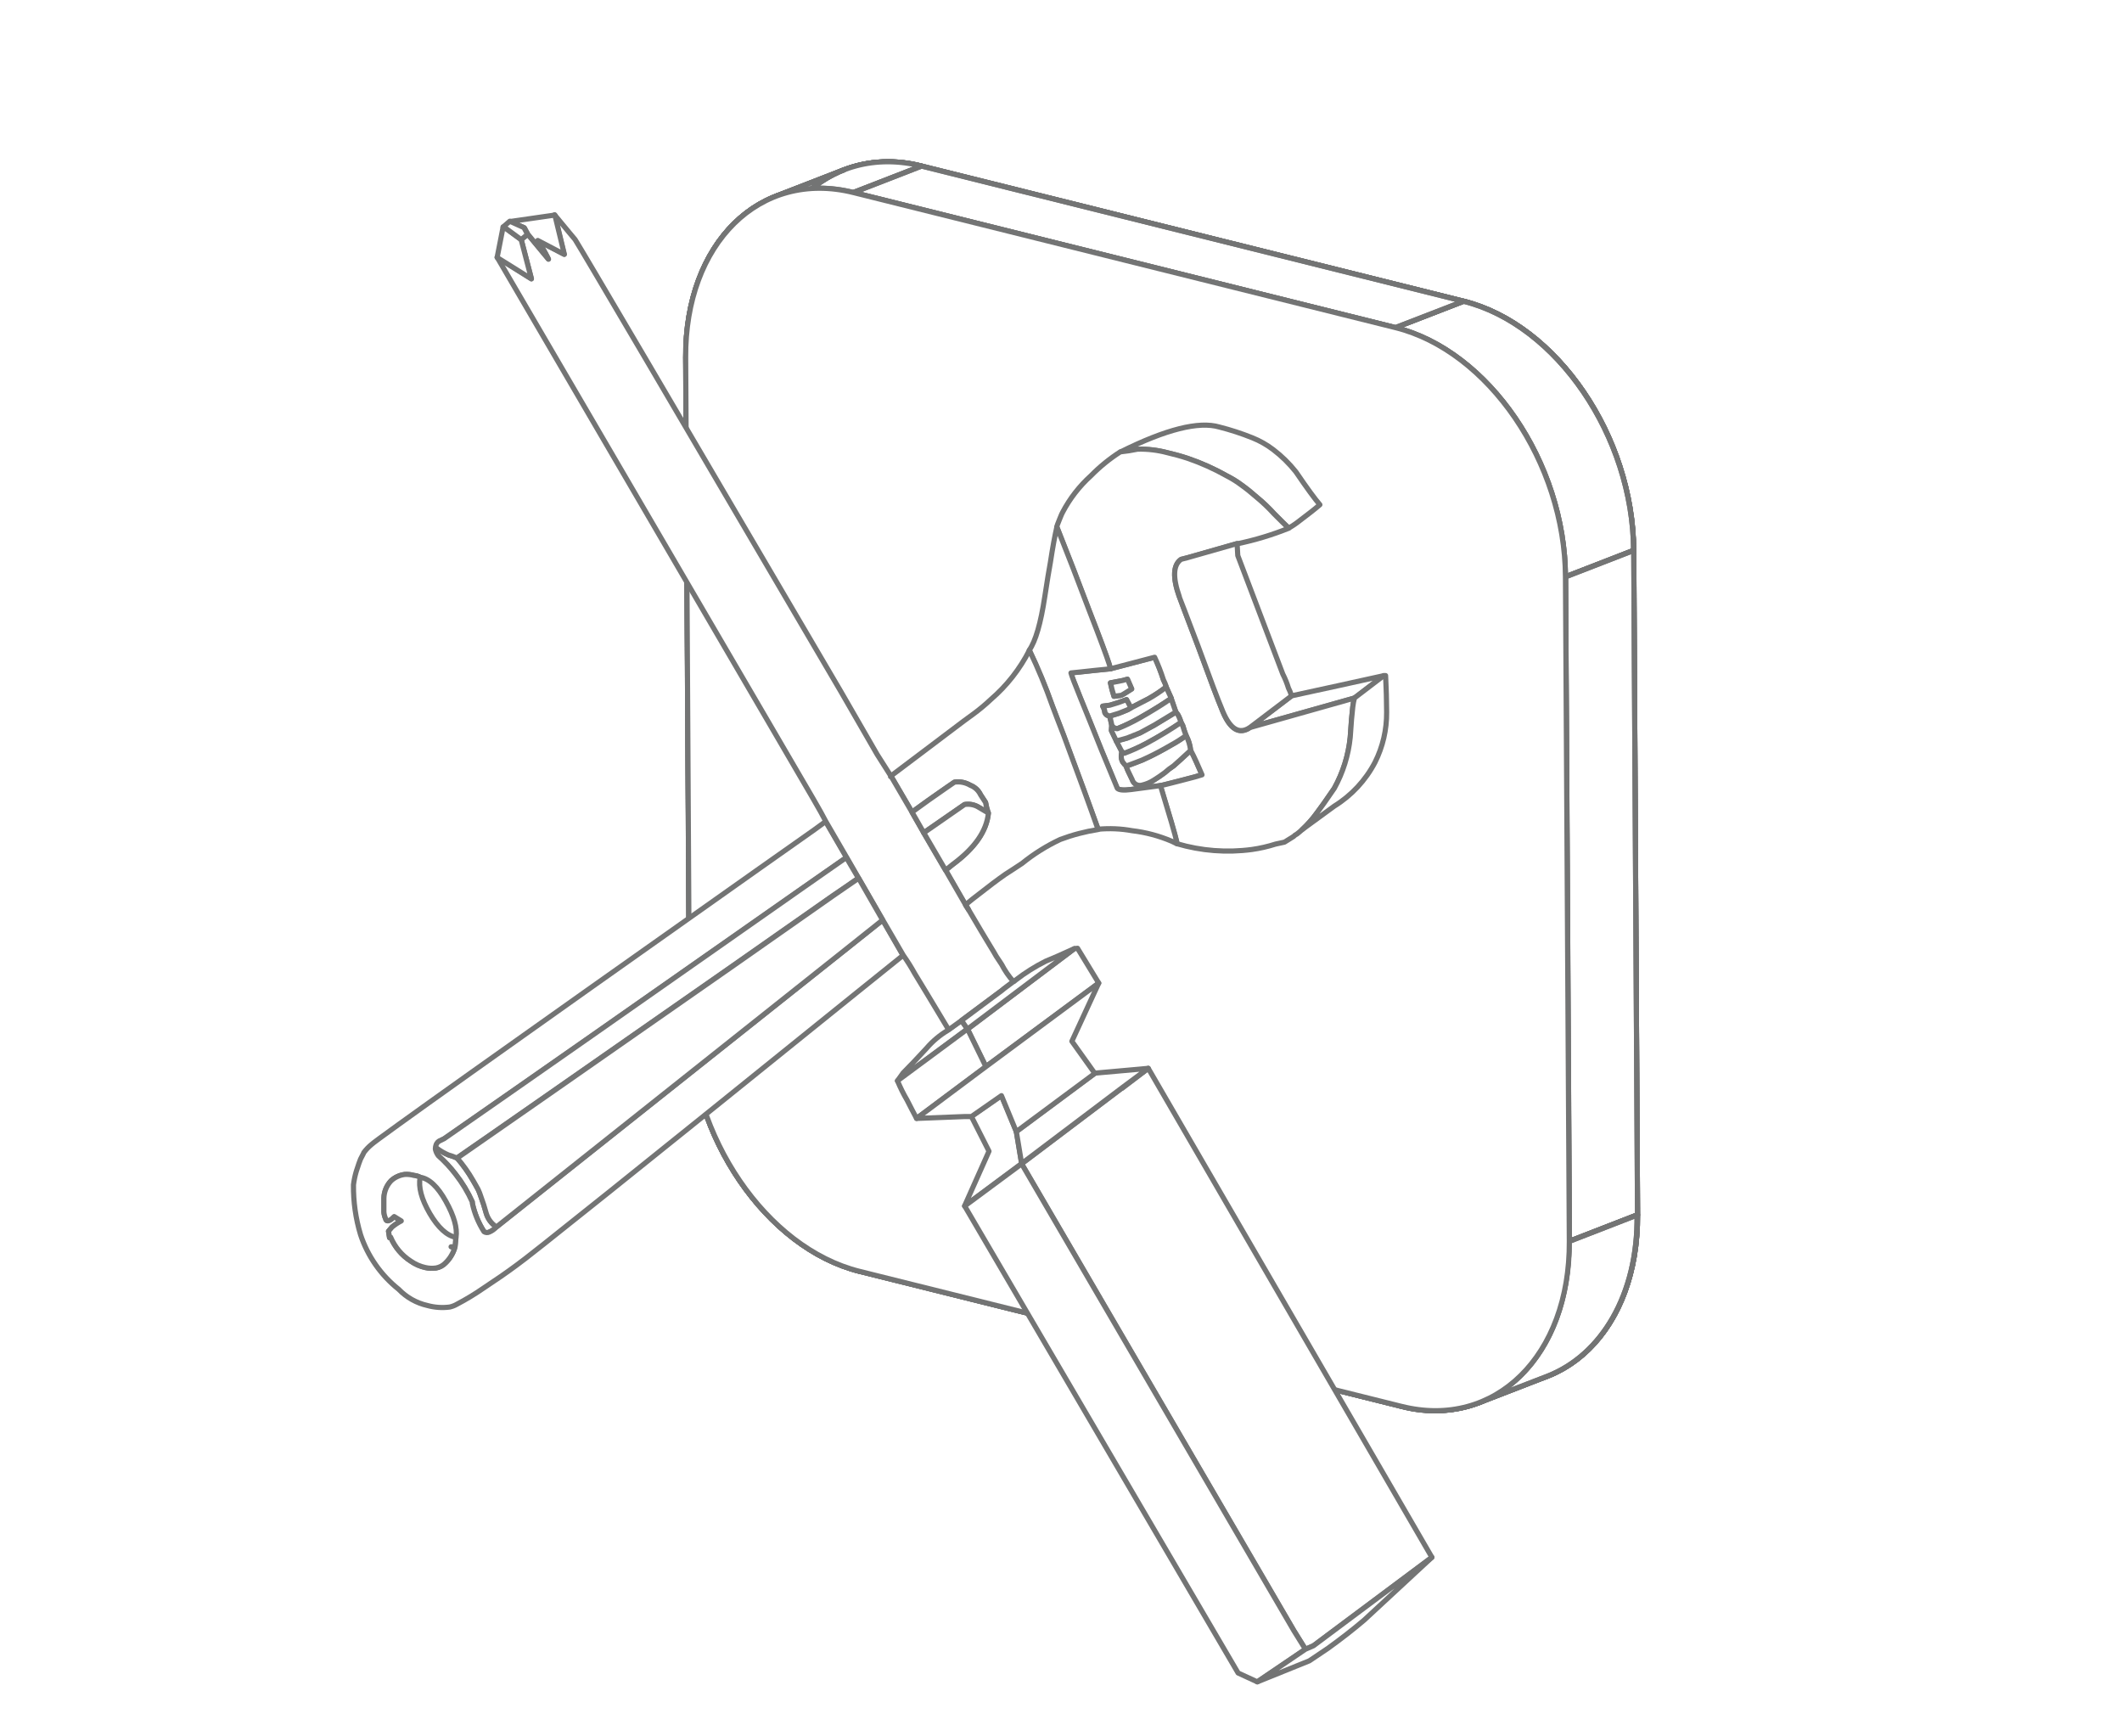 <svg width="330" height="270" viewBox="0 0 330 270" fill="none" xmlns="http://www.w3.org/2000/svg">
<rect x="0" y="0" width="330" height="270" fill="#333333" stroke="none"/>
<g clip-path="url(#clip0_6464_9633)">
<path d="M330 0H0V270H330V0Z" fill="white"/>
<path d="M227.62 46.84C242.12 50.45 253.97 67.84 254.07 85.58L254.66 188.93C254.77 206.72 243.09 218.2 228.59 214.59L144.29 193.59C129.78 189.97 117.94 172.59 117.84 154.84L117.24 51.49C117.14 33.7 128.82 22.22 143.32 25.84L227.62 46.84Z" fill="white"/>
<path d="M227.62 46.84C242.12 50.45 253.97 67.84 254.07 85.58L254.66 188.93C254.77 206.72 243.09 218.2 228.59 214.59L144.29 193.59C129.78 189.97 117.94 172.59 117.84 154.84L117.24 51.49C117.14 33.7 128.82 22.22 143.32 25.84L227.62 46.84Z" fill="white" stroke="#737474" stroke-width="0.8" stroke-linecap="round" stroke-linejoin="round"/>
<path d="M227.62 46.84C242.12 50.45 253.97 67.84 254.07 85.58L254.66 188.93C254.77 206.72 243.09 218.2 228.59 214.59L144.29 193.59C129.78 189.97 117.94 172.59 117.84 154.84L117.24 51.49C117.14 33.7 128.82 22.22 143.32 25.84L227.62 46.84Z" stroke="#737474" stroke-width="0.8" stroke-linecap="round" stroke-linejoin="round"/>
<path d="M217 50.94C231.51 54.56 243.35 71.94 243.45 89.69L244.05 193.04C244.15 210.83 232.48 222.31 217.97 218.69L133.67 197.69C119.17 194.07 107.32 176.69 107.22 158.94L106.63 55.59C106.52 37.8 118.2 26.32 132.71 29.94L217 50.94Z" fill="white"/>
<path d="M217 50.94C231.51 54.56 243.35 71.94 243.45 89.69L244.05 193.04C244.15 210.83 232.48 222.31 217.97 218.69L133.67 197.69C119.17 194.07 107.32 176.69 107.22 158.94L106.63 55.59C106.52 37.8 118.2 26.32 132.71 29.94L217 50.94Z" stroke="#737474" stroke-width="0.8" stroke-linecap="round" stroke-linejoin="round"/>
<path d="M217 50.94L227.6 46.84C242.1 50.45 253.95 67.84 254.05 85.58L243.45 89.69C243.37 71.91 231.53 54.56 217 50.94Z" fill="white"/>
<path d="M217 50.94L227.6 46.84C242.1 50.45 253.95 67.84 254.05 85.58L243.45 89.69C243.37 71.91 231.53 54.56 217 50.94Z" fill="white" stroke="#737474" stroke-width="0.8" stroke-linecap="round" stroke-linejoin="round"/>
<path d="M230.3 58.65L240.9 54.54" stroke="#737474" stroke-width="0.8" stroke-linecap="round" stroke-linejoin="round"/>
<path d="M239.79 72.55L250.39 68.44" stroke="#737474" stroke-width="0.8" stroke-linecap="round" stroke-linejoin="round"/>
<path d="M217 50.94L227.6 46.84C242.1 50.45 253.95 67.84 254.05 85.58L243.45 89.69C243.37 71.91 231.53 54.56 217 50.94Z" fill="white" stroke="#737474" stroke-width="0.8" stroke-linecap="round" stroke-linejoin="round"/>
<path d="M217 50.94L227.6 46.84C242.1 50.45 253.95 67.84 254.05 85.58L243.45 89.69C243.37 71.91 231.53 54.56 217 50.94Z" stroke="#737474" stroke-width="0.8" stroke-linecap="round" stroke-linejoin="round"/>
<path d="M243.47 89.69L254.07 85.58L254.66 188.93L244.07 193.04L243.47 89.69Z" fill="white"/>
<path d="M243.47 89.69L254.07 85.58L254.66 188.93L244.07 193.04L243.47 89.69Z" fill="white" stroke="#737474" stroke-width="0.8" stroke-linecap="round" stroke-linejoin="round"/>
<path d="M243.47 89.69L254.07 85.58L254.66 188.93L244.07 193.04L243.47 89.69Z" stroke="#737474" stroke-width="0.8" stroke-linecap="round" stroke-linejoin="round"/>
<path d="M230 218.11C226.158 219.55 221.963 219.753 218 218.69L228.6 214.59C232.564 215.645 236.758 215.439 240.6 214L230 218.11Z" fill="white"/>
<path d="M244.07 193L254.66 188.89C254.77 206.68 243.09 218.16 228.59 214.55L217.99 218.65C232.5 222.31 244.17 210.83 244.07 193Z" fill="white" stroke="#737474" stroke-width="0.8" stroke-linecap="round" stroke-linejoin="round"/>
<path d="M230 218.11C226.158 219.55 221.963 219.753 218 218.69L228.6 214.59C232.564 215.645 236.758 215.439 240.6 214L230 218.11Z" fill="white" stroke="#737474" stroke-width="0.8" stroke-linecap="round" stroke-linejoin="round"/>
<path d="M230 218.11C226.158 219.55 221.963 219.753 218 218.69L228.6 214.59C232.564 215.645 236.758 215.439 240.6 214L230 218.11Z" stroke="#737474" stroke-width="0.8" stroke-linecap="round" stroke-linejoin="round"/>
<path d="M240.64 214L230 218.11C238.4 214.85 244.1 205.49 244 193.04L254.59 188.93C254.74 201.38 249 210.74 240.64 214Z" fill="white"/>
<path d="M244.07 193L254.66 188.89C254.77 206.68 243.09 218.16 228.59 214.55L217.99 218.65C232.5 222.31 244.17 210.83 244.07 193Z" fill="white" stroke="#737474" stroke-width="0.8" stroke-linecap="round" stroke-linejoin="round"/>
<path d="M240.58 208.4L251.17 204.29" stroke="#737474" stroke-width="0.8" stroke-linecap="round" stroke-linejoin="round"/>
<path d="M231.22 217.6L241.82 213.49" stroke="#737474" stroke-width="0.8" stroke-linecap="round" stroke-linejoin="round"/>
<path d="M240.64 214L230 218.11C238.4 214.85 244.1 205.49 244 193.04L254.59 188.93C254.74 201.38 249 210.74 240.64 214Z" fill="white" stroke="#737474" stroke-width="0.8" stroke-linecap="round" stroke-linejoin="round"/>
<path d="M240.64 214L230 218.11C238.4 214.85 244.1 205.49 244 193.04L254.59 188.93C254.74 201.38 249 210.74 240.64 214Z" stroke="#737474" stroke-width="0.8" stroke-linecap="round" stroke-linejoin="round"/>
<path d="M217.99 218.69L133.69 197.68L144.29 193.57L228.59 214.59L217.99 218.69Z" fill="white"/>
<path d="M217.99 218.69L133.69 197.68L144.29 193.57L228.59 214.59L217.99 218.69Z" fill="white" stroke="#737474" stroke-width="0.8" stroke-linecap="round" stroke-linejoin="round"/>
<path d="M217.99 218.69L133.69 197.68L144.29 193.57L228.59 214.59L217.99 218.69Z" stroke="#737474" stroke-width="0.8" stroke-linecap="round" stroke-linejoin="round"/>
<path d="M133.69 197.68C119.19 194.06 107.34 176.68 107.24 158.93L117.84 154.82C117.94 172.6 129.78 189.95 144.29 193.57L133.69 197.68Z" fill="white"/>
<path d="M133.69 197.68L144.29 193.57C129.78 189.95 117.94 172.57 117.84 154.82L107.24 158.93C107.34 176.71 119.19 194.06 133.69 197.68Z" fill="white" stroke="#737474" stroke-width="0.8" stroke-linecap="round" stroke-linejoin="round"/>
<path d="M120.41 189.98L131.01 185.87" stroke="#737474" stroke-width="0.8" stroke-linecap="round" stroke-linejoin="round"/>
<path d="M110.92 176.07L121.52 171.97" stroke="#737474" stroke-width="0.8" stroke-linecap="round" stroke-linejoin="round"/>
<path d="M133.69 197.68C119.19 194.06 107.34 176.68 107.24 158.93L117.84 154.82C117.94 172.6 129.78 189.95 144.29 193.57L133.69 197.68Z" fill="white" stroke="#737474" stroke-width="0.8" stroke-linecap="round" stroke-linejoin="round"/>
<path d="M133.69 197.68C119.19 194.06 107.34 176.68 107.24 158.93L117.84 154.82C117.94 172.6 129.78 189.95 144.29 193.57L133.69 197.68Z" stroke="#737474" stroke-width="0.8" stroke-linecap="round" stroke-linejoin="round"/>
<path d="M107.24 158.93L106.65 55.58L117.24 51.47L117.84 154.82L107.24 158.93Z" fill="white"/>
<path d="M107.24 158.93L106.65 55.58L117.24 51.47L117.84 154.82L107.24 158.93Z" fill="white" stroke="#737474" stroke-width="0.8" stroke-linecap="round" stroke-linejoin="round"/>
<path d="M107.24 158.93L106.65 55.58L117.24 51.47L117.84 154.82L107.24 158.93Z" stroke="#737474" stroke-width="0.8" stroke-linecap="round" stroke-linejoin="round"/>
<path d="M120.67 30.51L131.27 26.4C135.113 24.965 139.307 24.762 143.27 25.82L132.68 29.93C128.714 28.872 124.516 29.074 120.67 30.51Z" fill="white"/>
<path d="M106.65 55.58L117.24 51.47C117.14 33.68 128.82 22.2 143.32 25.82L132.73 29.93C118.22 26.31 106.54 37.79 106.65 55.58Z" fill="white" stroke="#737474" stroke-width="0.8" stroke-linecap="round" stroke-linejoin="round"/>
<path d="M120.67 30.51L131.27 26.4C135.113 24.965 139.307 24.762 143.27 25.82L132.68 29.93C128.714 28.872 124.516 29.074 120.67 30.51Z" fill="white" stroke="#737474" stroke-width="0.8" stroke-linecap="round" stroke-linejoin="round"/>
<path d="M120.67 30.51L131.27 26.4C135.113 24.965 139.307 24.762 143.27 25.82L132.68 29.93C128.714 28.872 124.516 29.074 120.67 30.51V30.51Z" stroke="#737474" stroke-width="0.8" stroke-linecap="round" stroke-linejoin="round"/>
<path d="M131.27 26.4C122.87 29.66 117.17 39.02 117.27 51.47L106.68 55.58C106.61 43.13 112.3 33.77 120.68 30.51L131.27 26.4Z" fill="white"/>
<path d="M106.65 55.58L117.24 51.47C117.14 33.68 128.82 22.2 143.32 25.82L132.73 29.93C118.22 26.31 106.54 37.79 106.65 55.58Z" fill="white" stroke="#737474" stroke-width="0.8" stroke-linecap="round" stroke-linejoin="round"/>
<path d="M110.14 40.22L120.73 36.11" stroke="#737474" stroke-width="0.8" stroke-linecap="round" stroke-linejoin="round"/>
<path d="M119.49 31.02L130.09 26.91" stroke="#737474" stroke-width="0.8" stroke-linecap="round" stroke-linejoin="round"/>
<path d="M131.27 26.4C122.87 29.66 117.17 39.02 117.27 51.47L106.68 55.58C106.61 43.13 112.3 33.77 120.68 30.51L131.27 26.4Z" fill="white" stroke="#737474" stroke-width="0.8" stroke-linecap="round" stroke-linejoin="round"/>
<path d="M131.27 26.4C122.87 29.66 117.17 39.02 117.27 51.47L106.68 55.58C106.61 43.13 112.3 33.77 120.68 30.51L131.27 26.4Z" stroke="#737474" stroke-width="0.8" stroke-linecap="round" stroke-linejoin="round"/>
<path d="M132.73 29.93L143.32 25.82L227.62 46.84L217.02 50.94L132.73 29.93Z" fill="white"/>
<path d="M132.73 29.93L143.32 25.82L227.62 46.84L217.02 50.94L132.73 29.93Z" fill="white" stroke="#737474" stroke-width="0.8" stroke-linecap="round" stroke-linejoin="round"/>
<path d="M132.73 29.93L143.32 25.82L227.62 46.84L217.02 50.94L132.73 29.93Z" stroke="#737474" stroke-width="0.8" stroke-linecap="round" stroke-linejoin="round"/>
<path d="M217 50.94C231.51 54.56 243.35 71.94 243.45 89.69L244.05 193.04C244.15 210.83 232.48 222.31 217.97 218.69L133.67 197.69C119.17 194.07 107.32 176.69 107.22 158.94L106.63 55.59C106.52 37.8 118.2 26.32 132.71 29.94L217 50.94Z" fill="white" stroke="#737474" stroke-width="0.8" stroke-linecap="round" stroke-linejoin="round"/>
<path fill-rule="evenodd" clip-rule="evenodd" d="M170.87 152.87L153.32 165.85L150.46 160.03L167.07 147.52L167.57 147.45L170.87 152.87Z" fill="white" stroke="#737474" stroke-width="0.8" stroke-linecap="round" stroke-linejoin="round"/>
<path fill-rule="evenodd" clip-rule="evenodd" d="M150.46 160L139.57 168.06L140.45 166.83C141.45 165.83 142.65 164.57 144.08 163.01C145.022 161.91 146.136 160.971 147.38 160.23L147.49 160.1L149.49 158.66L150.46 160Z" fill="white" stroke="#737474" stroke-width="0.8" stroke-linecap="round" stroke-linejoin="round"/>
<path fill-rule="evenodd" clip-rule="evenodd" d="M158.05 175.93L158.88 180.93L150 187.53C150.287 186.91 151.553 184.07 153.8 179.01L152.15 175.75L151.05 173.58L155.72 170.33L158.05 175.93Z" fill="white" stroke="#737474" stroke-width="0.8" stroke-linecap="round" stroke-linejoin="round"/>
<path fill-rule="evenodd" clip-rule="evenodd" d="M222.68 242.16L204.26 255.91L203.01 256.45L201.2 253.54L158.88 180.97L174.5 169.18V169.23L178.57 166.12L180.05 168.67L222.68 242.16Z" fill="white" stroke="#737474" stroke-width="0.8" stroke-linecap="round" stroke-linejoin="round"/>
<path fill-rule="evenodd" clip-rule="evenodd" d="M174.28 70.26C181.32 66.753 186.433 65.467 189.62 66.4C191.373 66.843 193.093 67.404 194.77 68.08C195.924 68.541 197.011 69.157 198 69.91C199.312 70.909 200.494 72.068 201.52 73.36C203.28 75.94 204.52 77.64 205.26 78.48C204.35 79.27 203.26 80.09 202.13 80.95C201.592 81.381 201.02 81.769 200.42 82.11C199.907 81.63 199.157 80.89 198.17 79.89C197.321 78.952 196.401 78.079 195.42 77.28C194.684 76.619 193.913 75.998 193.11 75.42C192.377 74.879 191.597 74.403 190.78 74C188.854 72.91 186.828 72.006 184.73 71.3C183.699 70.952 182.651 70.658 181.59 70.42C180.084 70.016 178.528 69.831 176.97 69.87C176.08 70.045 175.183 70.175 174.28 70.26Z" fill="white" stroke="#737474" stroke-width="0.8" stroke-linecap="round" stroke-linejoin="round"/>
<path fill-rule="evenodd" clip-rule="evenodd" d="M186.05 118.48C185.79 117.9 185.5 117.29 185.17 116.67C183.99 117.763 183.11 118.563 182.53 119.07C182.042 119.386 181.581 119.74 181.15 120.13C180.64 120.52 180.07 120.9 179.45 121.29C178.892 121.649 178.276 121.91 177.63 122.06C177.473 122.106 177.309 122.12 177.146 122.102C176.984 122.084 176.826 122.034 176.683 121.955C176.54 121.876 176.414 121.77 176.312 121.642C176.21 121.514 176.135 121.367 176.09 121.21C175.87 120.74 175.65 120.28 175.43 119.84C175.21 119.4 175.19 119.19 175.16 119.12C174.959 118.926 174.775 118.716 174.61 118.49C174.44 118.186 174.363 117.838 174.39 117.49C174.402 117.286 174.439 117.085 174.5 116.89C173.98 115.89 173.68 115.3 173.62 115.2C173.13 114.2 172.88 113.68 172.85 113.6L172.9 112.83L172.57 111.36C172.404 111.352 172.243 111.297 172.107 111.201C171.971 111.106 171.864 110.974 171.8 110.82C171.766 110.466 171.653 110.125 171.47 109.82L172.57 109.68C173.448 109.436 174.313 109.145 175.16 108.81L175.87 110.06C177.45 109.23 178.36 108.76 178.62 108.64C179.581 108.1 180.5 107.488 181.37 106.81V106.75C181.25 106.39 181.103 106.039 180.93 105.7C180.549 104.502 180.091 103.33 179.56 102.19L172.68 103.99C171.1 104.14 169.49 104.31 167.87 104.49L166.52 104.63C166.52 104.8 166.71 105.23 166.96 105.9C167.44 107.13 168.27 109.23 169.49 112.19C170.49 114.72 171.89 118.19 173.73 122.57C174.01 122.85 174.73 122.91 175.87 122.76L180.44 122.15C180.58 122.15 181.63 121.87 183.57 121.38C185.51 120.89 186.57 120.59 186.93 120.46C186.63 119.78 186.34 119.11 186.05 118.48ZM174.55 105.85L175.32 105.64L175.98 107.13C174.98 107.76 174.42 108.13 174.28 108.13L173.23 108.27C173.002 107.586 172.818 106.888 172.68 106.18L174.55 105.85Z" fill="white" stroke="#737474" stroke-width="0.8" stroke-linecap="round" stroke-linejoin="round"/>
<path fill-rule="evenodd" clip-rule="evenodd" d="M215.2 105.06L210.64 108.54L194.41 113.1L200.85 108.2L208.07 106.63L215.2 105.06Z" fill="white" stroke="#737474" stroke-width="0.8" stroke-linecap="round" stroke-linejoin="round"/>
<path fill-rule="evenodd" clip-rule="evenodd" d="M77.2 190.79C76.891 191.13 76.512 191.399 76.09 191.58C75.96 191.643 75.816 191.671 75.672 191.66C75.528 191.65 75.389 191.601 75.27 191.52C74.401 190.162 73.784 188.658 73.45 187.08V186.9C72.766 185.374 71.9 183.937 70.87 182.62C70.067 181.565 69.162 180.59 68.17 179.71C67.966 179.438 67.817 179.129 67.73 178.8C67.705 178.725 67.698 178.646 67.708 178.568C67.719 178.49 67.747 178.416 67.79 178.35C67.87 178.42 67.95 178.51 68.03 178.59C68.569 178.99 69.153 179.326 69.77 179.59C70.219 179.718 70.66 179.875 71.09 180.06C72.026 181.132 72.853 182.295 73.56 183.53C73.88 184.09 74.15 184.53 74.36 184.95C74.52 185.29 74.657 185.641 74.77 186C75.1 186.9 75.38 187.76 75.6 188.59C75.852 189.492 76.42 190.272 77.2 190.79Z" fill="white" stroke="#737474" stroke-width="0.8" stroke-linecap="round" stroke-linejoin="round"/>
<path fill-rule="evenodd" clip-rule="evenodd" d="M210.64 108.54C210.521 108.987 210.434 109.441 210.38 109.9C210.25 110.97 210.11 112.55 209.98 114.65C209.701 117.438 208.857 120.139 207.5 122.59C206.207 124.483 205.31 125.753 204.81 126.4C204.13 127.342 203.356 128.214 202.5 129C202.235 129.247 201.958 129.481 201.67 129.7C201.482 129.782 201.315 129.905 201.18 130.06L199.75 130.95L198.37 131.25C197.169 131.634 195.938 131.915 194.69 132.09C190.78 132.615 186.803 132.309 183.02 131.19C183.02 131.11 183.02 131 182.97 130.88C182.723 129.793 181.88 126.89 180.44 122.17C180.58 122.17 181.63 121.89 183.57 121.4C185.51 120.91 186.57 120.61 186.93 120.48C186.63 119.79 186.34 119.12 186.05 118.48C185.76 117.84 185.5 117.29 185.17 116.67C185.083 115.864 184.838 115.082 184.45 114.37C184.261 113.872 184.098 113.365 183.96 112.85L183.68 112.3C183.589 112.016 183.479 111.739 183.35 111.47C183.236 111.191 183.069 110.937 182.86 110.72L182.14 108.59L181.37 106.82V106.76C181.25 106.4 181.103 106.049 180.93 105.71C180.548 104.512 180.091 103.34 179.56 102.2L172.68 104C172.54 103.34 171.81 101.32 170.51 97.91L169.33 94.85C167.683 90.47 166.017 86.163 164.33 81.93C164.33 81.85 164.5 81.46 164.77 80.76C165.04 80.06 165.19 79.76 165.26 79.64C166.381 77.505 167.87 75.586 169.66 73.97C171.039 72.566 172.572 71.321 174.23 70.26C175.134 70.171 176.032 70.03 176.92 69.84C178.478 69.802 180.034 69.987 181.54 70.39C182.6 70.64 183.65 70.92 184.68 71.26C186.794 71.983 188.836 72.9 190.78 74C191.591 74.414 192.364 74.899 193.09 75.45C193.82 75.97 194.59 76.59 195.4 77.3C196.379 78.105 197.298 78.981 198.15 79.92C199.15 80.92 199.89 81.66 200.41 82.14C197.846 83.171 195.195 83.974 192.49 84.54H192.38L184.62 86.75L183.68 86.99C182.433 87.863 182.343 89.807 183.41 92.82C183.41 92.82 184.41 95.42 186.32 100.5C188.26 105.78 189.473 108.993 189.96 110.14C191.09 113.14 192.44 114.14 194.03 113.35L194.41 113.12L210.64 108.54Z" fill="white" stroke="#737474" stroke-width="0.8" stroke-linecap="round" stroke-linejoin="round"/>
<path fill-rule="evenodd" clip-rule="evenodd" d="M183 130.87C182.753 129.783 181.91 126.88 180.47 122.16L175.9 122.77C174.76 122.92 174.04 122.86 173.76 122.58C171.92 118.18 170.51 114.73 169.52 112.2C168.3 109.2 167.47 107.14 166.99 105.91C166.74 105.24 166.59 104.81 166.55 104.64L167.9 104.5C169.52 104.32 171.13 104.15 172.71 104C172.57 103.34 171.84 101.32 170.54 97.91L169.36 94.85C167.713 90.47 166.047 86.163 164.36 81.93C164.033 83.337 163.7 85.157 163.36 87.39C163.14 88.59 162.84 90.39 162.48 92.77C161.85 96.92 161.05 99.69 160.06 101.11C161.404 103.921 162.596 106.801 163.63 109.74C164.157 111.073 164.743 112.603 165.39 114.33C167.81 120.83 169.607 125.7 170.78 128.94C172.542 128.777 174.319 128.854 176.06 129.17C178.181 129.419 180.256 129.971 182.22 130.81L182.99 131.18C183 131.1 183 131 183 130.87Z" fill="white" stroke="#737474" stroke-width="0.8" stroke-linecap="round" stroke-linejoin="round"/>
<path fill-rule="evenodd" clip-rule="evenodd" d="M165.42 114.33C164.753 112.63 164.167 111.1 163.66 109.74C162.626 106.801 161.434 103.921 160.09 101.11C158.609 104.027 156.57 106.626 154.09 108.76C153.222 109.58 152.304 110.345 151.34 111.05L149.86 112.13L143.66 116.81L138.55 120.66L141.83 126.28C143.53 125.04 145.27 123.803 147.05 122.57C147.5 122.25 147.96 121.94 148.43 121.62C149.285 121.494 150.158 121.667 150.9 122.11C151.607 122.379 152.182 122.914 152.5 123.6L153.27 124.78C153.374 125.337 153.521 125.885 153.71 126.42C153.44 129.23 151.59 131.88 148.15 134.42L147.05 135.31L150.15 140.69C150.817 140.13 151.587 139.52 152.46 138.86C153.73 137.86 155.04 136.86 156.36 135.94C157.06 135.5 157.91 134.94 158.95 134.25C160.773 132.775 162.767 131.526 164.89 130.53C166.792 129.817 168.763 129.301 170.77 128.99C169.623 125.717 167.84 120.83 165.42 114.33Z" fill="white" stroke="#737474" stroke-width="0.8" stroke-linecap="round" stroke-linejoin="round"/>
<path fill-rule="evenodd" clip-rule="evenodd" d="M137.26 143.06L131.65 147.53L77.2 190.79C76.891 191.13 76.512 191.399 76.09 191.58C75.96 191.643 75.816 191.671 75.672 191.66C75.528 191.65 75.389 191.601 75.27 191.52C74.401 190.162 73.784 188.658 73.45 187.08V186.9C72.766 185.374 71.9 183.937 70.87 182.62C70.067 181.565 69.162 180.59 68.17 179.71C67.966 179.438 67.816 179.129 67.73 178.8C67.705 178.725 67.698 178.646 67.708 178.568C67.719 178.49 67.747 178.416 67.79 178.35C67.8 178.176 67.85 178.006 67.934 177.854C68.019 177.702 68.137 177.57 68.28 177.47C68.68 177.26 68.96 177.12 69.11 177.06C81.11 168.727 99.647 155.767 124.72 138.18L128.54 135.51L131.65 133.34L128.4 127.74L126.67 129C123.723 131.093 120.863 133.11 118.09 135.05C78.59 162.95 58.487 177.253 57.78 177.96C57.325 178.331 56.919 178.758 56.57 179.23C56.57 179.32 56.36 179.64 56.07 180.23C55.96 180.48 55.74 181.11 55.41 182.13C55.206 182.817 55.059 183.519 54.97 184.23C54.94 186.858 55.311 189.474 56.07 191.99C57.18 195.336 59.24 198.286 62 200.48C63.21 201.741 64.765 202.617 66.47 203C67.596 203.31 68.772 203.391 69.93 203.24C70.327 203.153 70.708 203.004 71.06 202.8C72.476 202.057 73.845 201.229 75.16 200.32C77.1 199.04 78.8 197.87 80.28 196.77C82.06 195.55 99.727 181.397 133.28 154.31C135.593 152.457 137.977 150.54 140.43 148.56L137.26 143.06ZM70.92 192.39L70.76 193.87H70.15L70.7 194.09C70.422 194.964 69.931 195.755 69.27 196.39C68.874 196.803 68.355 197.077 67.79 197.17C67.247 197.246 66.695 197.223 66.16 197.1C65.341 196.922 64.566 196.582 63.88 196.1C62.484 195.201 61.393 193.901 60.75 192.37L60.58 192.45L60.42 191.45C60.7 191.1 60.89 190.89 60.97 190.8C61.41 190.432 61.89 190.113 62.4 189.85L61.3 189.17C61.19 189.27 61.03 189.41 60.86 189.58C60.7 189.708 60.511 189.794 60.31 189.83C60.12 189.83 60.01 189.75 59.98 189.52C59.821 189.184 59.726 188.821 59.7 188.45V186.34C59.718 185.329 60.11 184.36 60.8 183.62C61.393 183.068 62.146 182.718 62.95 182.62C63.439 182.591 63.929 182.645 64.4 182.78C64.729 182.809 65.049 182.904 65.34 183.06C66.733 183.26 68.067 184.507 69.34 186.8C70.613 189.093 71.14 190.957 70.92 192.39Z" fill="white" stroke="#737474" stroke-width="0.8" stroke-linecap="round" stroke-linejoin="round"/>
<path fill-rule="evenodd" clip-rule="evenodd" d="M157.61 152.64L156.18 153.71C155.918 153.937 155.644 154.151 155.36 154.35L149.53 158.69L147.53 160.13L146 157.58C145.31 156.44 144.68 155.4 144.11 154.44C143.4 153.26 142.77 152.23 142.24 151.36C141.705 150.392 141.118 149.454 140.48 148.55L137.29 143.06L133.52 136.54L131.68 133.34L128.43 127.74C128.03 126.94 127.35 125.74 126.43 124.15L117.93 109.58L77.31 40L82.64 43.33L81.05 37.22L82 36.5V36.3L82.11 36.46L85.3 40.31C84.808 39.318 84.257 38.356 83.65 37.43L87.72 39.52L86.24 33.4L88.55 36.19L89.43 37.24C90.53 38.967 104.317 62.41 130.79 107.57L136.4 117.3L138.49 120.59V120.76L138.57 120.7L141.85 126.32L143.68 129.53L147.07 135.34L150.17 140.72L150.65 141.5L152.57 144.75C153.12 145.65 153.76 146.75 154.5 147.95C154.5 147.95 154.67 148.24 154.94 148.71L155.76 149.95C156.263 150.92 156.884 151.824 157.61 152.64Z" fill="white" stroke="#737474" stroke-width="0.8" stroke-linecap="round" stroke-linejoin="round"/>
<path fill-rule="evenodd" clip-rule="evenodd" d="M153.27 124.78L152.5 123.6C152.181 122.914 151.607 122.379 150.9 122.11C150.158 121.667 149.285 121.494 148.43 121.62C147.96 121.94 147.5 122.25 147.05 122.57C145.27 123.797 143.53 125.033 141.83 126.28L143.66 129.49L150 125.1C150.683 124.985 151.384 125.094 152 125.41L153.37 126.22L153.65 126.42C153.482 125.884 153.355 125.336 153.27 124.78ZM215.61 108.78C215.61 107.78 215.53 106.5 215.48 105.05H215.2L210.64 108.53C210.521 108.977 210.434 109.431 210.38 109.89C210.25 110.96 210.11 112.54 209.98 114.64C209.701 117.428 208.857 120.129 207.5 122.58C206.207 124.473 205.31 125.743 204.81 126.39C204.13 127.336 203.356 128.21 202.5 129L207.5 125.35C210.183 123.689 212.369 121.337 213.83 118.54C215.044 116.124 215.665 113.454 215.64 110.75C215.64 110.203 215.63 109.54 215.61 108.76V108.78ZM184.45 114.39C183.714 114.932 182.943 115.423 182.14 115.86C180.82 116.63 179.65 117.25 178.62 117.74C177.972 118.065 177.304 118.349 176.62 118.59L175.14 119.14C175.14 119.207 175.23 119.447 175.41 119.86C175.63 120.3 175.85 120.76 176.07 121.23C176.115 121.387 176.19 121.534 176.292 121.662C176.394 121.79 176.52 121.896 176.663 121.975C176.806 122.054 176.964 122.104 177.126 122.122C177.289 122.14 177.453 122.126 177.61 122.08C178.256 121.93 178.872 121.669 179.43 121.31C180.05 120.92 180.62 120.54 181.13 120.15C181.561 119.76 182.022 119.406 182.51 119.09C183.09 118.583 183.97 117.783 185.15 116.69C185.071 115.878 184.834 115.09 184.45 114.37V114.39ZM183.35 111.49C183.236 111.211 183.069 110.957 182.86 110.74C180.99 111.89 179.86 112.54 179.56 112.74L177.3 113.97L175.3 114.77C174.86 114.91 174.3 115.05 173.6 115.23C173.66 115.33 173.96 115.9 174.48 116.92L174.86 117.16C176.05 116.715 177.21 116.19 178.33 115.59C180.33 114.51 182.08 113.43 183.66 112.36C183.578 112.056 183.475 111.759 183.35 111.47V111.49ZM181.35 106.84C180.48 107.518 179.561 108.13 178.6 108.67C178.34 108.79 177.43 109.26 175.85 110.09C175.541 110.298 175.204 110.463 174.85 110.58L173.97 110.93L172.59 111.35L172.92 112.82L173.09 113.04C173.291 113.203 173.542 113.291 173.8 113.29C175.011 112.805 176.187 112.237 177.32 111.59C179.19 110.53 180.8 109.53 182.16 108.59L181.35 106.84Z" fill="white" stroke="#737474" stroke-width="0.8" stroke-linecap="round" stroke-linejoin="round"/>
<path fill-rule="evenodd" clip-rule="evenodd" d="M70.76 193.87H70.15L70.7 194.09C70.422 194.964 69.931 195.755 69.27 196.39C68.874 196.803 68.355 197.077 67.79 197.17C67.247 197.246 66.695 197.223 66.16 197.1C65.341 196.922 64.566 196.582 63.88 196.1C62.484 195.201 61.393 193.901 60.75 192.37L60.58 192.45L60.42 191.45C60.7 191.1 60.89 190.89 60.97 190.8C61.41 190.432 61.89 190.113 62.4 189.85L61.3 189.17C61.19 189.27 61.03 189.41 60.86 189.58C60.7 189.708 60.511 189.794 60.31 189.83C60.12 189.83 60.01 189.75 59.98 189.52C59.821 189.184 59.726 188.821 59.7 188.45V186.34C59.718 185.329 60.11 184.36 60.8 183.62C61.393 183.068 62.146 182.718 62.95 182.62C63.439 182.591 63.929 182.645 64.4 182.78C64.729 182.809 65.049 182.904 65.34 183.06C65.04 184.59 65.54 186.45 66.82 188.66C68.1 190.87 69.53 192.18 70.89 192.39L70.76 193.87Z" fill="white" stroke="#737474" stroke-width="0.8" stroke-linecap="round" stroke-linejoin="round"/>
<path fill-rule="evenodd" clip-rule="evenodd" d="M133.49 136.54C132.24 137.41 130.92 138.34 129.49 139.29L114.12 150.06C88.633 167.853 74.277 177.853 71.05 180.06C70.62 179.875 70.18 179.718 69.73 179.59C69.113 179.326 68.529 178.99 67.99 178.59C67.91 178.51 67.83 178.42 67.75 178.35C67.76 178.176 67.81 178.006 67.894 177.854C67.979 177.702 68.097 177.57 68.24 177.47C68.64 177.26 68.92 177.12 69.07 177.06C81.07 168.727 99.607 155.767 124.68 138.18L128.5 135.51L131.61 133.34L133.49 136.54Z" fill="white" stroke="#737474" stroke-width="0.8" stroke-linecap="round" stroke-linejoin="round"/>
<path fill-rule="evenodd" clip-rule="evenodd" d="M176 107.13C175 107.76 174.44 108.13 174.3 108.13L173.25 108.27C173.022 107.586 172.838 106.888 172.7 106.18L174.57 105.81L175.34 105.6L176 107.13Z" fill="white" stroke="#737474" stroke-width="0.8" stroke-linecap="round" stroke-linejoin="round"/>
<path fill-rule="evenodd" clip-rule="evenodd" d="M184.45 114.37C183.714 114.912 182.943 115.403 182.14 115.84C180.82 116.61 179.65 117.23 178.62 117.72C177.972 118.045 177.304 118.329 176.62 118.57L175.14 119.12C174.939 118.926 174.755 118.716 174.59 118.49C174.42 118.186 174.343 117.838 174.37 117.49C174.382 117.286 174.419 117.085 174.48 116.89L174.86 117.13C176.05 116.685 177.21 116.16 178.33 115.56C180.33 114.48 182.08 113.4 183.66 112.33L183.94 112.88C184.085 113.385 184.256 113.882 184.45 114.37Z" fill="white" stroke="#737474" stroke-width="0.8" stroke-linecap="round" stroke-linejoin="round"/>
<path fill-rule="evenodd" clip-rule="evenodd" d="M182.86 110.72C180.99 111.87 179.86 112.52 179.56 112.72L177.3 113.95L175.3 114.75C174.86 114.89 174.3 115.03 173.6 115.21C173.11 114.21 172.86 113.69 172.83 113.61L172.88 112.84L173.05 113.06C173.251 113.223 173.502 113.311 173.76 113.31C174.971 112.825 176.147 112.257 177.28 111.61C179.15 110.55 180.76 109.55 182.12 108.61L182.86 110.72Z" fill="white" stroke="#737474" stroke-width="0.8" stroke-linecap="round" stroke-linejoin="round"/>
<path fill-rule="evenodd" clip-rule="evenodd" d="M175.87 110.07C175.561 110.278 175.224 110.443 174.87 110.56L173.99 110.91L172.61 111.33C172.444 111.322 172.283 111.267 172.147 111.171C172.011 111.076 171.904 110.944 171.84 110.79C171.806 110.436 171.693 110.095 171.51 109.79L172.61 109.65C173.488 109.406 174.353 109.115 175.2 108.78L175.87 110.07Z" fill="white" stroke="#737474" stroke-width="0.8" stroke-linecap="round" stroke-linejoin="round"/>
<path fill-rule="evenodd" clip-rule="evenodd" d="M200.85 108.21L194.41 113.1L194.03 113.33C192.44 114.16 191.09 113.1 189.96 110.12C189.467 108.98 188.253 105.767 186.32 100.48C184.38 95.4 183.41 92.83 183.41 92.8C182.343 89.78 182.433 87.837 183.68 86.97L184.62 86.73L192.38 84.52C192.38 84.64 192.44 85.25 192.49 86.38L199.49 104.81C199.847 105.506 200.142 106.232 200.37 106.98C200.572 107.372 200.733 107.784 200.85 108.21Z" fill="white" stroke="#737474" stroke-width="0.8" stroke-linecap="round" stroke-linejoin="round"/>
<path fill-rule="evenodd" clip-rule="evenodd" d="M153.71 126.42C153.44 129.23 151.59 131.88 148.15 134.42L147.05 135.31L143.66 129.5L150 125.1C150.683 124.985 151.384 125.094 152 125.41L153.37 126.22L153.71 126.42Z" fill="white" stroke="#737474" stroke-width="0.8" stroke-linecap="round" stroke-linejoin="round"/>
<path fill-rule="evenodd" clip-rule="evenodd" d="M137.26 143.06L131.65 147.53L77.2 190.79C76.424 190.277 75.856 189.504 75.6 188.61C75.38 187.78 75.1 186.92 74.77 186.02C74.657 185.661 74.52 185.31 74.36 184.97C74.15 184.57 73.88 184.11 73.56 183.55C72.853 182.315 72.026 181.152 71.09 180.08C74.31 177.86 88.667 167.86 114.16 150.08L129.53 139.31C130.92 138.36 132.24 137.43 133.53 136.56L137.26 143.06Z" fill="white" stroke="#737474" stroke-width="0.8" stroke-linecap="round" stroke-linejoin="round"/>
<path fill-rule="evenodd" clip-rule="evenodd" d="M178.57 166.12L177.08 166.26L170.26 166.87L158.05 175.93L158.88 180.93L174.5 169.14L178.57 166.12ZM162.62 149.46C160.99 150.276 159.443 151.247 158 152.36L157.67 152.63H157.61L156.18 153.7C155.918 153.927 155.644 154.141 155.36 154.34L149.53 158.68L150.46 160.02L167.07 147.51C165 148.46 163.53 149.1 162.62 149.46ZM150.46 160L139.57 168.06C139.997 169.093 140.495 170.096 141.06 171.06C141.56 172.06 142.06 173 142.54 173.91L153.32 165.86L150.46 160Z" fill="white" stroke="#737474" stroke-width="0.8" stroke-linecap="round" stroke-linejoin="round"/>
<path fill-rule="evenodd" clip-rule="evenodd" d="M203.01 256.45L195.53 261.52L192.54 260.14L150.02 187.53L158.88 180.97L201.2 253.54L203.01 256.45Z" fill="white" stroke="#737474" stroke-width="0.8" stroke-linecap="round" stroke-linejoin="round"/>
<path fill-rule="evenodd" clip-rule="evenodd" d="M150.63 141.46L150.15 140.68L150.26 140.9C150.402 141.073 150.526 141.261 150.63 141.46Z" fill="white" stroke="#737474" stroke-width="0.8" stroke-linecap="round" stroke-linejoin="round"/>
<path fill-rule="evenodd" clip-rule="evenodd" d="M170.87 152.86L153.32 165.86L142.54 173.91L149.99 173.62H151.07L155.74 170.37L158.05 175.97L170.26 166.91L166.69 161.91L170.87 152.86Z" fill="white" stroke="#737474" stroke-width="0.8" stroke-linecap="round" stroke-linejoin="round"/>
<path fill-rule="evenodd" clip-rule="evenodd" d="M83.63 37.39C84.237 38.316 84.788 39.278 85.28 40.27L82.09 36.42L82 36.26L81.56 35.44L79.36 34.44L86.29 33.44L87.77 39.56L83.63 37.39Z" fill="white" stroke="#737474" stroke-width="0.8" stroke-linecap="round" stroke-linejoin="round"/>
<path fill-rule="evenodd" clip-rule="evenodd" d="M82.64 43.37L77.31 40.04L78.24 35.3L78.35 35.28L81.05 37.26L82.64 43.37Z" fill="white" stroke="#737474" stroke-width="0.8" stroke-linecap="round" stroke-linejoin="round"/>
<path fill-rule="evenodd" clip-rule="evenodd" d="M81.95 36.3L81.98 36.49L81.05 37.26L78.35 35.28L78.24 35.3L79.28 34.4L81.48 35.39L81.92 36.21L81.98 36.26L81.92 36.27L81.95 36.3Z" fill="white" stroke="#737474" stroke-width="0.8" stroke-linecap="round" stroke-linejoin="round"/>
<path fill-rule="evenodd" clip-rule="evenodd" d="M222.68 242.16L212.12 251.94C210.433 253.373 208.563 254.83 206.51 256.31C205.36 257.09 204.4 257.74 203.62 258.25L195.53 261.52L203.01 256.45L204.26 255.91L222.68 242.16Z" fill="white" stroke="#737474" stroke-width="0.8" stroke-linecap="round" stroke-linejoin="round"/>
</g>
<defs>
<clipPath id="clip0_6464_9633">
<rect width="330" height="270" fill="white"/>
</clipPath>
</defs>
</svg>

